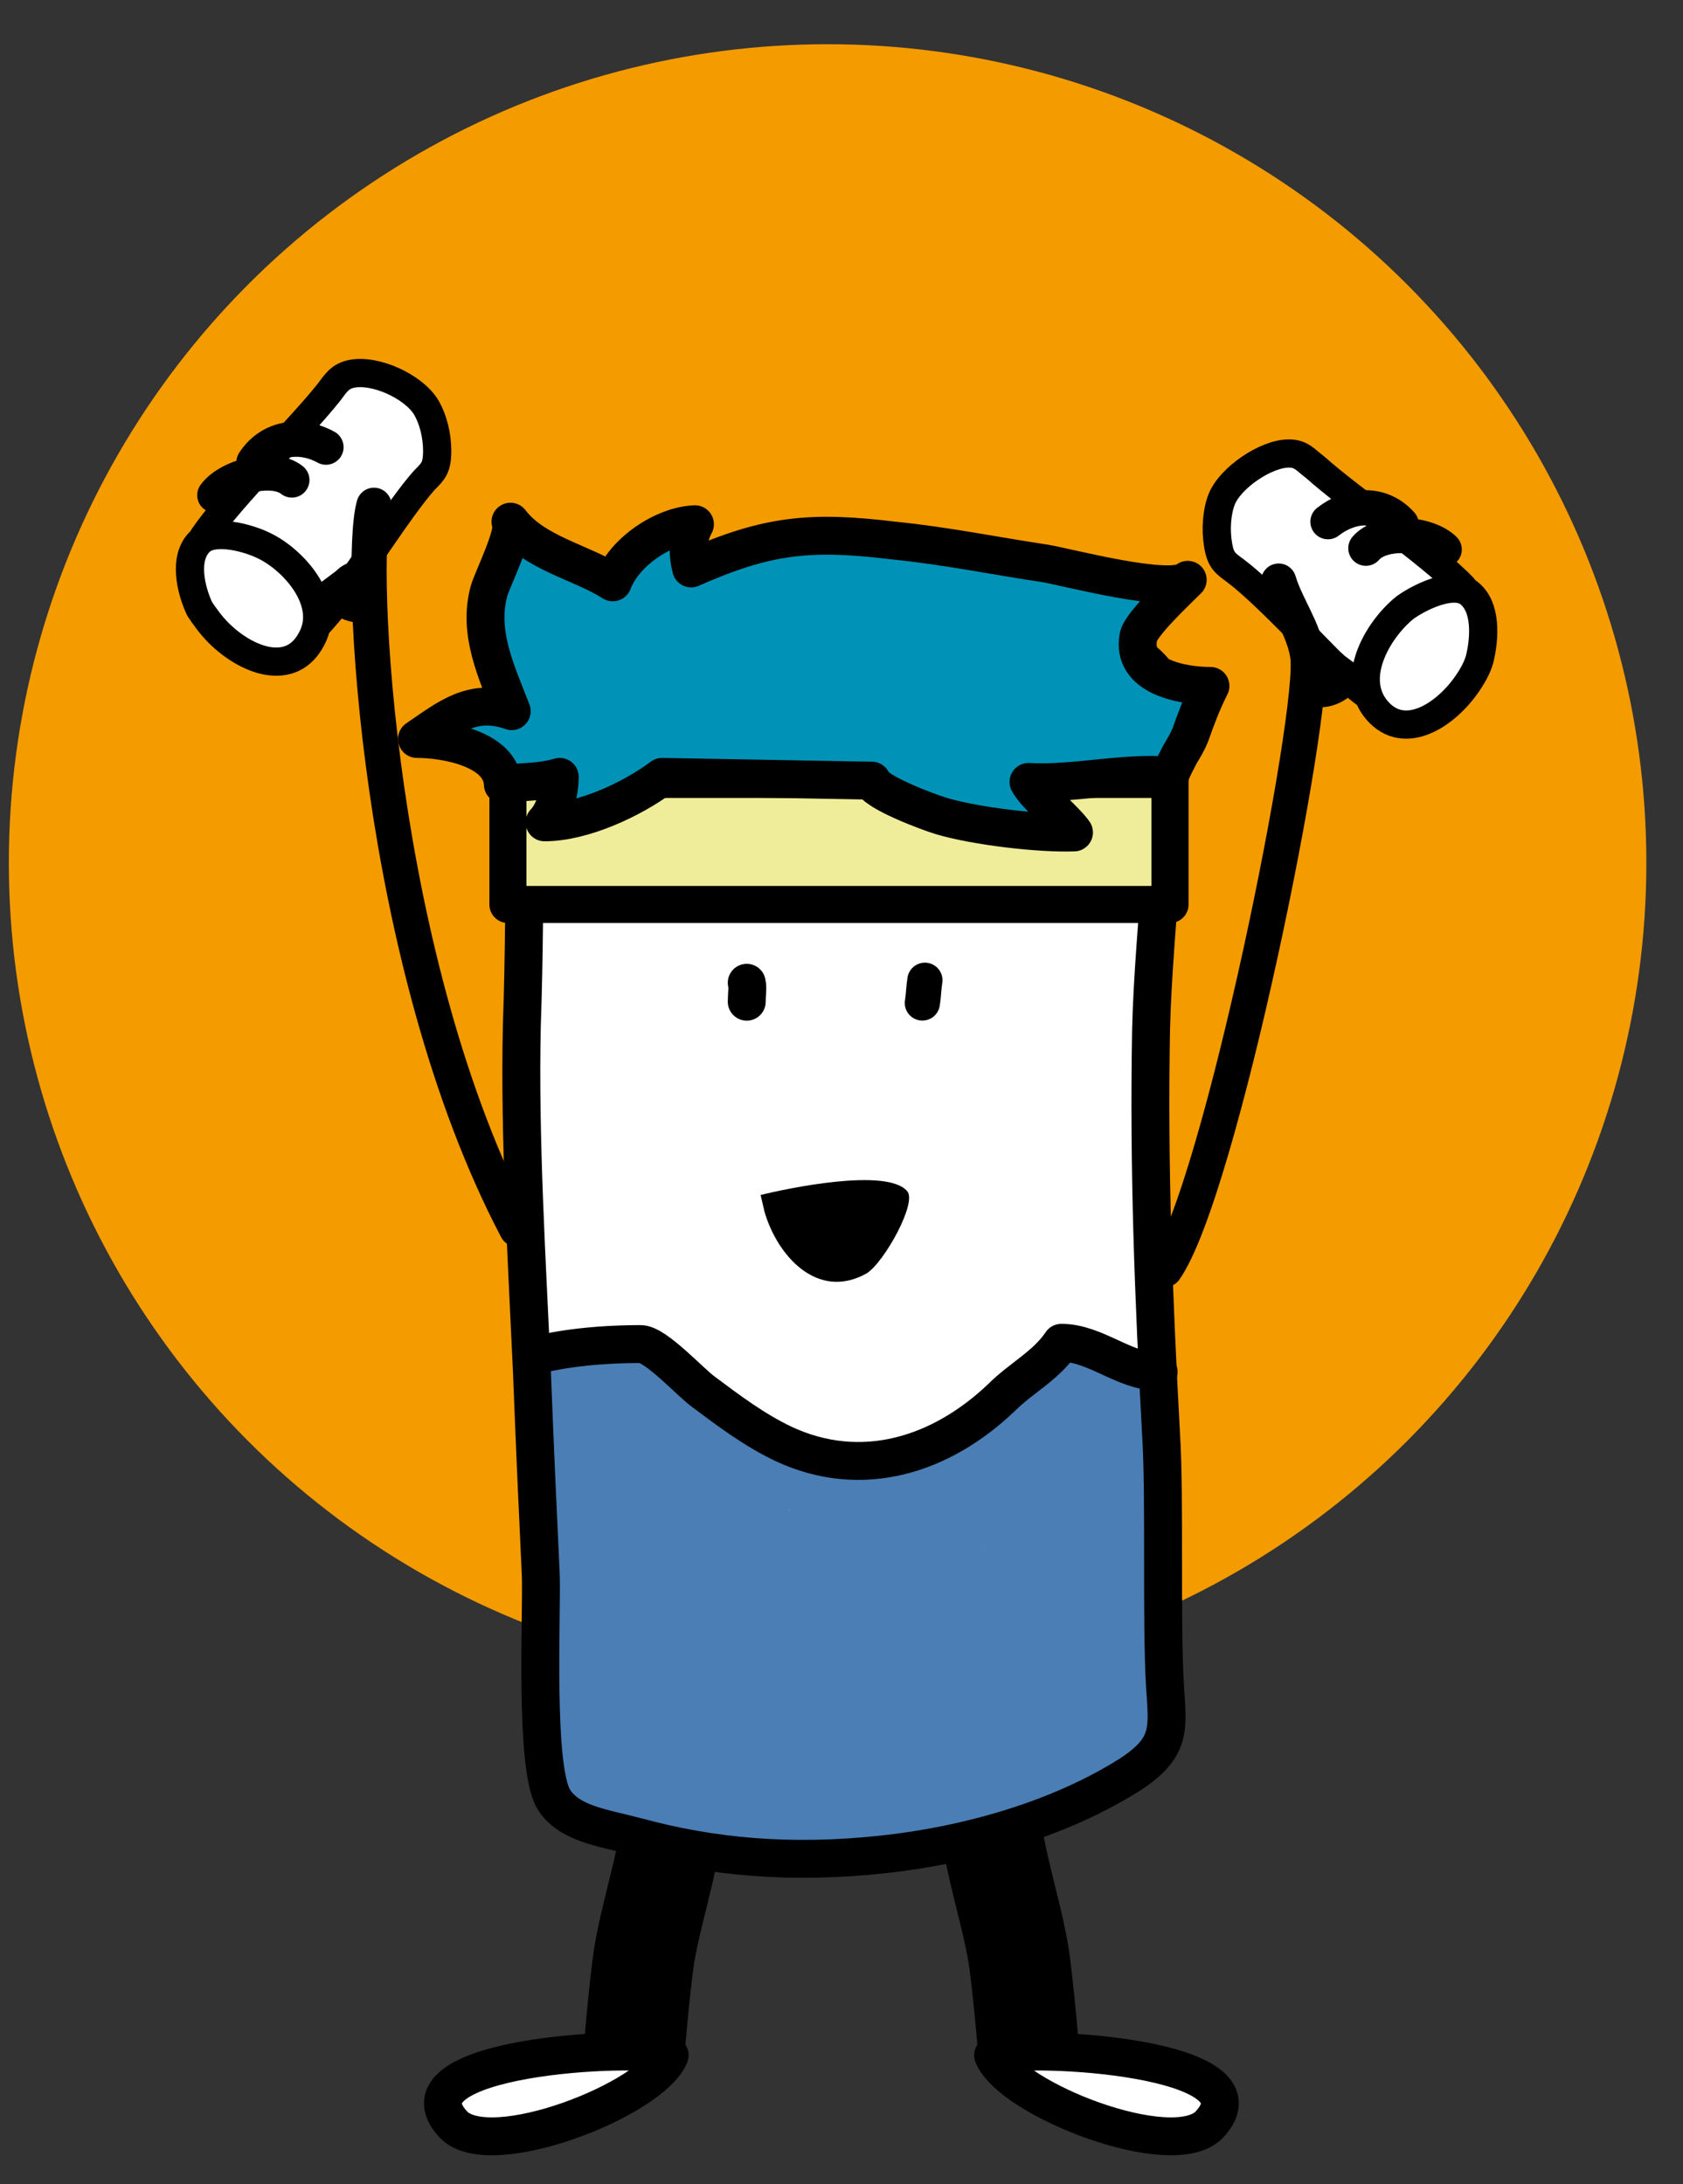 <?xml version="1.0" encoding="utf-8"?>
<!-- Generator: Adobe Illustrator 25.4.1, SVG Export Plug-In . SVG Version: 6.00 Build 0)  -->
<svg version="1.1" id="Calque_1" xmlns="http://www.w3.org/2000/svg" xmlns:xlink="http://www.w3.org/1999/xlink" x="0px" y="0px"
	 viewBox="0 0 133.2 172.9" style="enable-background:new 0 0 133.2 172.9;" xml:space="preserve">
<rect x="0" y="0" width="133.2" height="172.9" fill="#333333" stroke="none"/>
<style type="text/css">
	.st0{fill:#F49B00;}
	.st1{fill:#FFFFFF;stroke:#000000;stroke-width:2.234;stroke-linecap:round;stroke-linejoin:round;}
	.st2{fill:none;stroke:#000000;stroke-width:2.785;stroke-linecap:round;stroke-linejoin:round;}
	.st3{fill:#FFFFFF;}
	.st4{fill:none;stroke:#000000;stroke-width:8;stroke-linejoin:round;}
	.st5{fill:none;stroke:#000000;stroke-width:3;stroke-linecap:round;stroke-linejoin:round;}
	.st6{fill:#4A7EB5;}
	.st7{fill:#F0ED9A;stroke:#000000;stroke-width:2.935;stroke-linecap:round;stroke-linejoin:round;}
	.st8{fill:#0093B7;stroke:#000000;stroke-width:3;stroke-linecap:round;stroke-linejoin:round;}
	.st9{fill:none;stroke:#000000;stroke-width:1.96;stroke-linecap:round;stroke-linejoin:round;}
	.st10{fill:none;stroke:#000000;stroke-width:2.233;stroke-linecap:round;stroke-linejoin:round;}
	.st11{fill:none;stroke:#000000;stroke-width:6.156;stroke-linejoin:round;}
	.st12{fill:#FFFFFF;stroke:#000000;stroke-width:2.309;stroke-linecap:round;stroke-linejoin:round;}
	.st13{fill:none;stroke:#000000;stroke-width:2.278;stroke-linecap:round;stroke-linejoin:round;}
	.st14{fill:none;stroke:#000000;stroke-width:2.282;stroke-linecap:round;stroke-linejoin:round;}
	.st15{fill:none;stroke:#000000;stroke-width:3.401;stroke-linecap:round;stroke-linejoin:round;}
	.st16{fill:none;stroke:#000000;stroke-width:5.668;stroke-linejoin:round;}
	.st17{fill:none;stroke:#000000;stroke-width:2.834;stroke-linecap:round;stroke-linejoin:round;}
	.st18{fill:#FFFFFF;stroke:#000000;stroke-width:2.282;stroke-linecap:round;stroke-linejoin:round;stroke-miterlimit:4;}
	.st19{fill:none;stroke:#000000;stroke-width:2.309;stroke-linecap:round;stroke-linejoin:round;}
	.st20{fill:#0093B7;stroke:#000000;stroke-width:2.309;stroke-linecap:round;stroke-linejoin:round;}
	.st21{fill:none;stroke:#000000;stroke-width:2.266;stroke-linecap:round;stroke-linejoin:round;}
	.st22{fill:#00A464;}
	.st23{fill:#18A872;stroke:#010305;stroke-width:1.525;stroke-linecap:round;stroke-linejoin:round;}
	.st24{fill:none;stroke:#010305;stroke-width:1.525;stroke-linecap:round;stroke-linejoin:round;}
</style>
<g>
	<circle class="st0" cx="65.5" cy="68.3" r="64.8"/>
	<path class="st1" d="M109,55.5c-0.8-0.4-1.6-1.1-2.3-1.7c-2.1-2-6.5-6.8-8.9-8.6c-0.8-0.6-1.2-0.8-1.4-2.1
		c-0.2-1.2-0.1-2.6,0.3-3.6c0.7-1.7,3.5-3.6,5.3-3.6c1,0,1.3,0.5,2.1,1.1c2.9,2.6,9,6.7,11.7,9.5"/>
	<path class="st1" d="M116,54.3c-1.8,2.5-5.1,4.5-7.2,1.7c-1.9-2.6,0.4-6.3,2.4-7.9c1.1-0.8,3.7-2.1,5-1.2c1.5,1.1,1.3,3.7,0.9,5.3
		C116.9,52.9,116.5,53.6,116,54.3z"/>
	<path class="st2" d="M105.1,41.3c1.8-1.4,4.2-1.6,5.8,0.2"/>
	<path class="st2" d="M114.3,43.5c-1.3-1.3-4.9-1.6-6.2-0.1"/>
	<path class="st1" d="M24.4,50.1c0.7-0.5,1.4-1.4,2-2.1c1.8-2.3,5.3-7.9,7.2-10c0.7-0.7,1-1,1-2.3c0-1.2-0.3-2.5-0.9-3.5
		c-1-1.6-4-3-5.9-2.6c-0.9,0.2-1.2,0.7-1.8,1.5c-2.4,3-7.7,8.2-9.9,11.4"/>
	<path class="st3" d="M84.9,161.9c-2.6-2.4-5,1.4-3,4.1c1.6,2,6.5,3.5,9.1,3.5c2.8,0,8.1-1.3,5.8-4.8c-1.9-3-10.4-2.8-13.2-2.1"/>
	<path class="st4" d="M78.5,143c-0.5,2.2,1.5,8,2.1,11.7c0.4,2.5,0.9,8.7,0.9,8.7"/>
	<path class="st5" d="M95.7,168.2c5.1-5.4-14.4-6.4-17.1-5.5C80,166.2,92.8,171.2,95.7,168.2z"/>
	<path class="st3" d="M46.7,161.9c2.6-2.4,5,1.4,3,4.1c-1.6,2-6.5,3.5-9.1,3.5c-2.8,0-8.1-1.3-5.8-4.8c1.9-3,10.4-2.8,13.2-2.1"/>
	<path class="st4" d="M53.1,143c0.5,2.2-1.5,8-2.1,11.7c-0.4,2.5-0.9,8.7-0.9,8.7"/>
	<path class="st5" d="M35.9,168.2c-5.1-5.4,14.4-6.4,17.1-5.5C51.6,166.2,38.8,171.2,35.9,168.2z"/>
	<path class="st6" d="M92.5,136.5c0-4.5,0-15-0.2-19.7c-0.1-2.1,0.1-5.2-1-7.1c-0.5-0.8-5.5-4-6.1-3c-0.2-0.1-0.5-0.1-0.7,0
		c0-0.1,0-0.1,0-0.2c0-0.2-8.3,6.5-9.2,7.1c-3.1,2-9.4,2.4-12.7,1c-3.2-1.4-5.6-4.4-8.7-6.1c-4-2.3-7.6,0.2-11.5-1.5
		c1.4,0.6,0.9,11.2,1,12.6c0.4,6.3,0.8,18.9,0.8,25.3c0-1.8,19.4,4.2,20,2.3c3.9,0.2,8.1,0.2,11.8-0.9c0-0.2,0-0.5,0-0.8
		C81.8,144.4,92.6,144,92.5,136.5z M62.4,119.5L62.4,119.5c0.1,0.1,0.1,0.1,0,0.1C62.4,119.6,62.4,119.5,62.4,119.5z M74.5,137.8
		C74.5,137.7,74.5,137.7,74.5,137.8C74.5,137.7,74.5,137.7,74.5,137.8C74.5,137.7,74.5,137.8,74.5,137.8L74.5,137.8z M77.9,122.3
		c0,0.1,0,0.1-0.1,0.2l0,0C77.9,122.4,77.9,122.3,77.9,122.3L77.9,122.3z"/>
	<path class="st3" d="M43.1,54c0.9-2.1,2.4-3.9,4.8-5.3c5.9-3.4,13.7-3,20.3-2.6c5.8,0.4,13.4,0.7,18.7,3.3c9.5,4.7,5.2,17,5.1,25.3
		c-0.1,6.9-0.5,12.9-0.9,19.8c-0.3,4.4-0.5,9.2-0.4,13.6c-0.1-2.2-5.5-1.2-6.5-0.8c-2.3,0.9-4.5,2.6-6.3,4.3c-1.8,1.8-2.2,3.5-4.9,4
		c-2.2,0.4-4.7,0-6.8-0.3c-5-0.7-9.3-4.9-13.4-7.7c-3.4-2.4-5.7-0.6-9.6-0.6c-0.6,0-0.8-9.1-0.8-9.8c0.3-7.9-0.5-16.7-0.5-24.5
		C41.9,67,40.9,58.9,43.1,54z"/>
	<path class="st5" d="M53.5,47.3c-4.8,1-9,3-11.1,6.6c-1.7,2.9-0.9,10.1-0.9,13.5c0,2.3,0,8.1-0.2,13.8c-0.2,8.8,0.4,18.6,0.8,27.4
		c0.2,5.3,0.5,11.9,0.7,16.1c0.1,3.1-0.5,15.1,1,17.7c1.2,2,4,2.3,6.6,3c5.9,1.6,12.1,2.2,19.5,1.4c6.5-0.7,13.8-2.7,19.5-6.3
		c3.4-2.2,3-3.7,2.8-7.1c-0.3-4.9,0-14.8-0.3-19.7c-0.6-11-1-21.2-0.8-32.2c0.2-8.5,1.8-18.8,0.8-27.3c-0.2-1.4-3.5-4.3-10.7-5.7
		C75.8,47.3,61.6,45.6,53.5,47.3z"/>
	<path class="st5" d="M91.7,108.6c-2.7,0-5-2.3-7.7-2.3c-1.2,1.8-3.2,2.8-4.7,4.3c-4.8,4.6-11.1,6.6-17.3,3.7
		c-2.3-1.1-4.3-2.6-6.3-4.1c-1-0.7-3.8-3.8-5-3.8c-5,0-7.9,0.8-7.9,0.8"/>
	<path d="M60.5,95.9c-0.1-0.4-0.2-0.9-0.3-1.3c2-0.5,10-2.2,11.6-0.3c0.8,0.9-1.8,5.6-3.2,6.5C64.7,103,61.5,99.4,60.5,95.9z"/>
	<path class="st5" d="M59.1,77.8c0.1,0.4,0,0.9,0,1.5"/>
	<path class="st5" d="M92,54.3c-2.5,3.9-8.8,3.9-12.9,4.3C73,59.2,66.9,59.4,60.7,59c-5.6-0.3-13.3-0.9-17.9-4"/>
	<path class="st2" d="M101.2,46c0.6,2,2,3.8,2.3,5.9c0.7,4.3-6.9,42.3-11.3,48.6"/>
	<path class="st2" d="M29.6,40c-1.3,4.4,0.2,36.2,11.3,57.3"/>
	<path d="M25.4,46.1c-1.3,3.1,7.3,5.9,4.2-1.6c-1.1-0.3-2.2-0.1-3,0.7"/>
	<path class="st2" d="M73.2,77.6c-0.1,0.6-0.1,1.2-0.2,1.8"/>
	<rect x="40.2" y="61.7" class="st7" width="52.4" height="9.9"/>
	<path class="st8" d="M69,61.8c0.2,0.9,4.5,2.5,5.5,2.8c2.7,0.8,7.7,1.4,10.5,1.3c-0.6-0.9-3.1-3-3.6-4c3.7,0.2,7.4-0.8,11.2-0.5
		c0.2-0.6,0.5-1.1,0.8-1.7c0.3-0.5,0.6-1,0.8-1.5c0.5-1.4,0.9-2.5,1.6-3.9c-2.2,0-6.3-0.7-5.7-3.9c0.2-1,3.1-3.7,3.9-4.5
		c-1.3,1.2-9.5-1-11.3-1.3c-4-0.6-7.9-1.4-11.9-1.8c-6.6-0.8-10-0.5-16.1,2.2c-0.3-1.2-0.3-2.4,0.3-3.5c-2.5,0.1-5.6,2.2-6.5,4.6
		c-2.5-1.6-6.2-2.3-8.1-4.8c0.5,0.7-1.5,4.7-1.7,5.5c-0.9,3.3,0.6,6.4,1.8,9.5c-3.1-1.1-5,0.5-7.5,2.2c2.3,0,6.7,0.8,6.8,3.6
		c1.9-0.3,2.7-0.1,4.5-0.6c0,1.4-0.5,2.9-1.2,3.6c3,0,6.9-1.8,9.3-3.6L69,61.8z"/>
	<path class="st1" d="M17.3,50.1c2.2,2.2,5.8,3.6,7.4,0.4c1.5-2.9-1.5-6.2-3.8-7.3c-1.2-0.6-4-1.4-5.1-0.3c-1.3,1.3-0.7,3.8,0,5.3
		C16.2,48.8,16.7,49.5,17.3,50.1z"/>
	<path class="st2" d="M25.8,35.4c-2-1.1-4.4-0.8-5.7,1.2"/>
	<path class="st2" d="M17,39.2c1.1-1.5,4.6-2.4,6.1-1.2"/>
	<path d="M107.6,52.8c1.3,3.1-7.3,5.9-4.2-1.6c1.1-0.3,2.2-0.1,3,0.7"/>
</g>
</svg>
